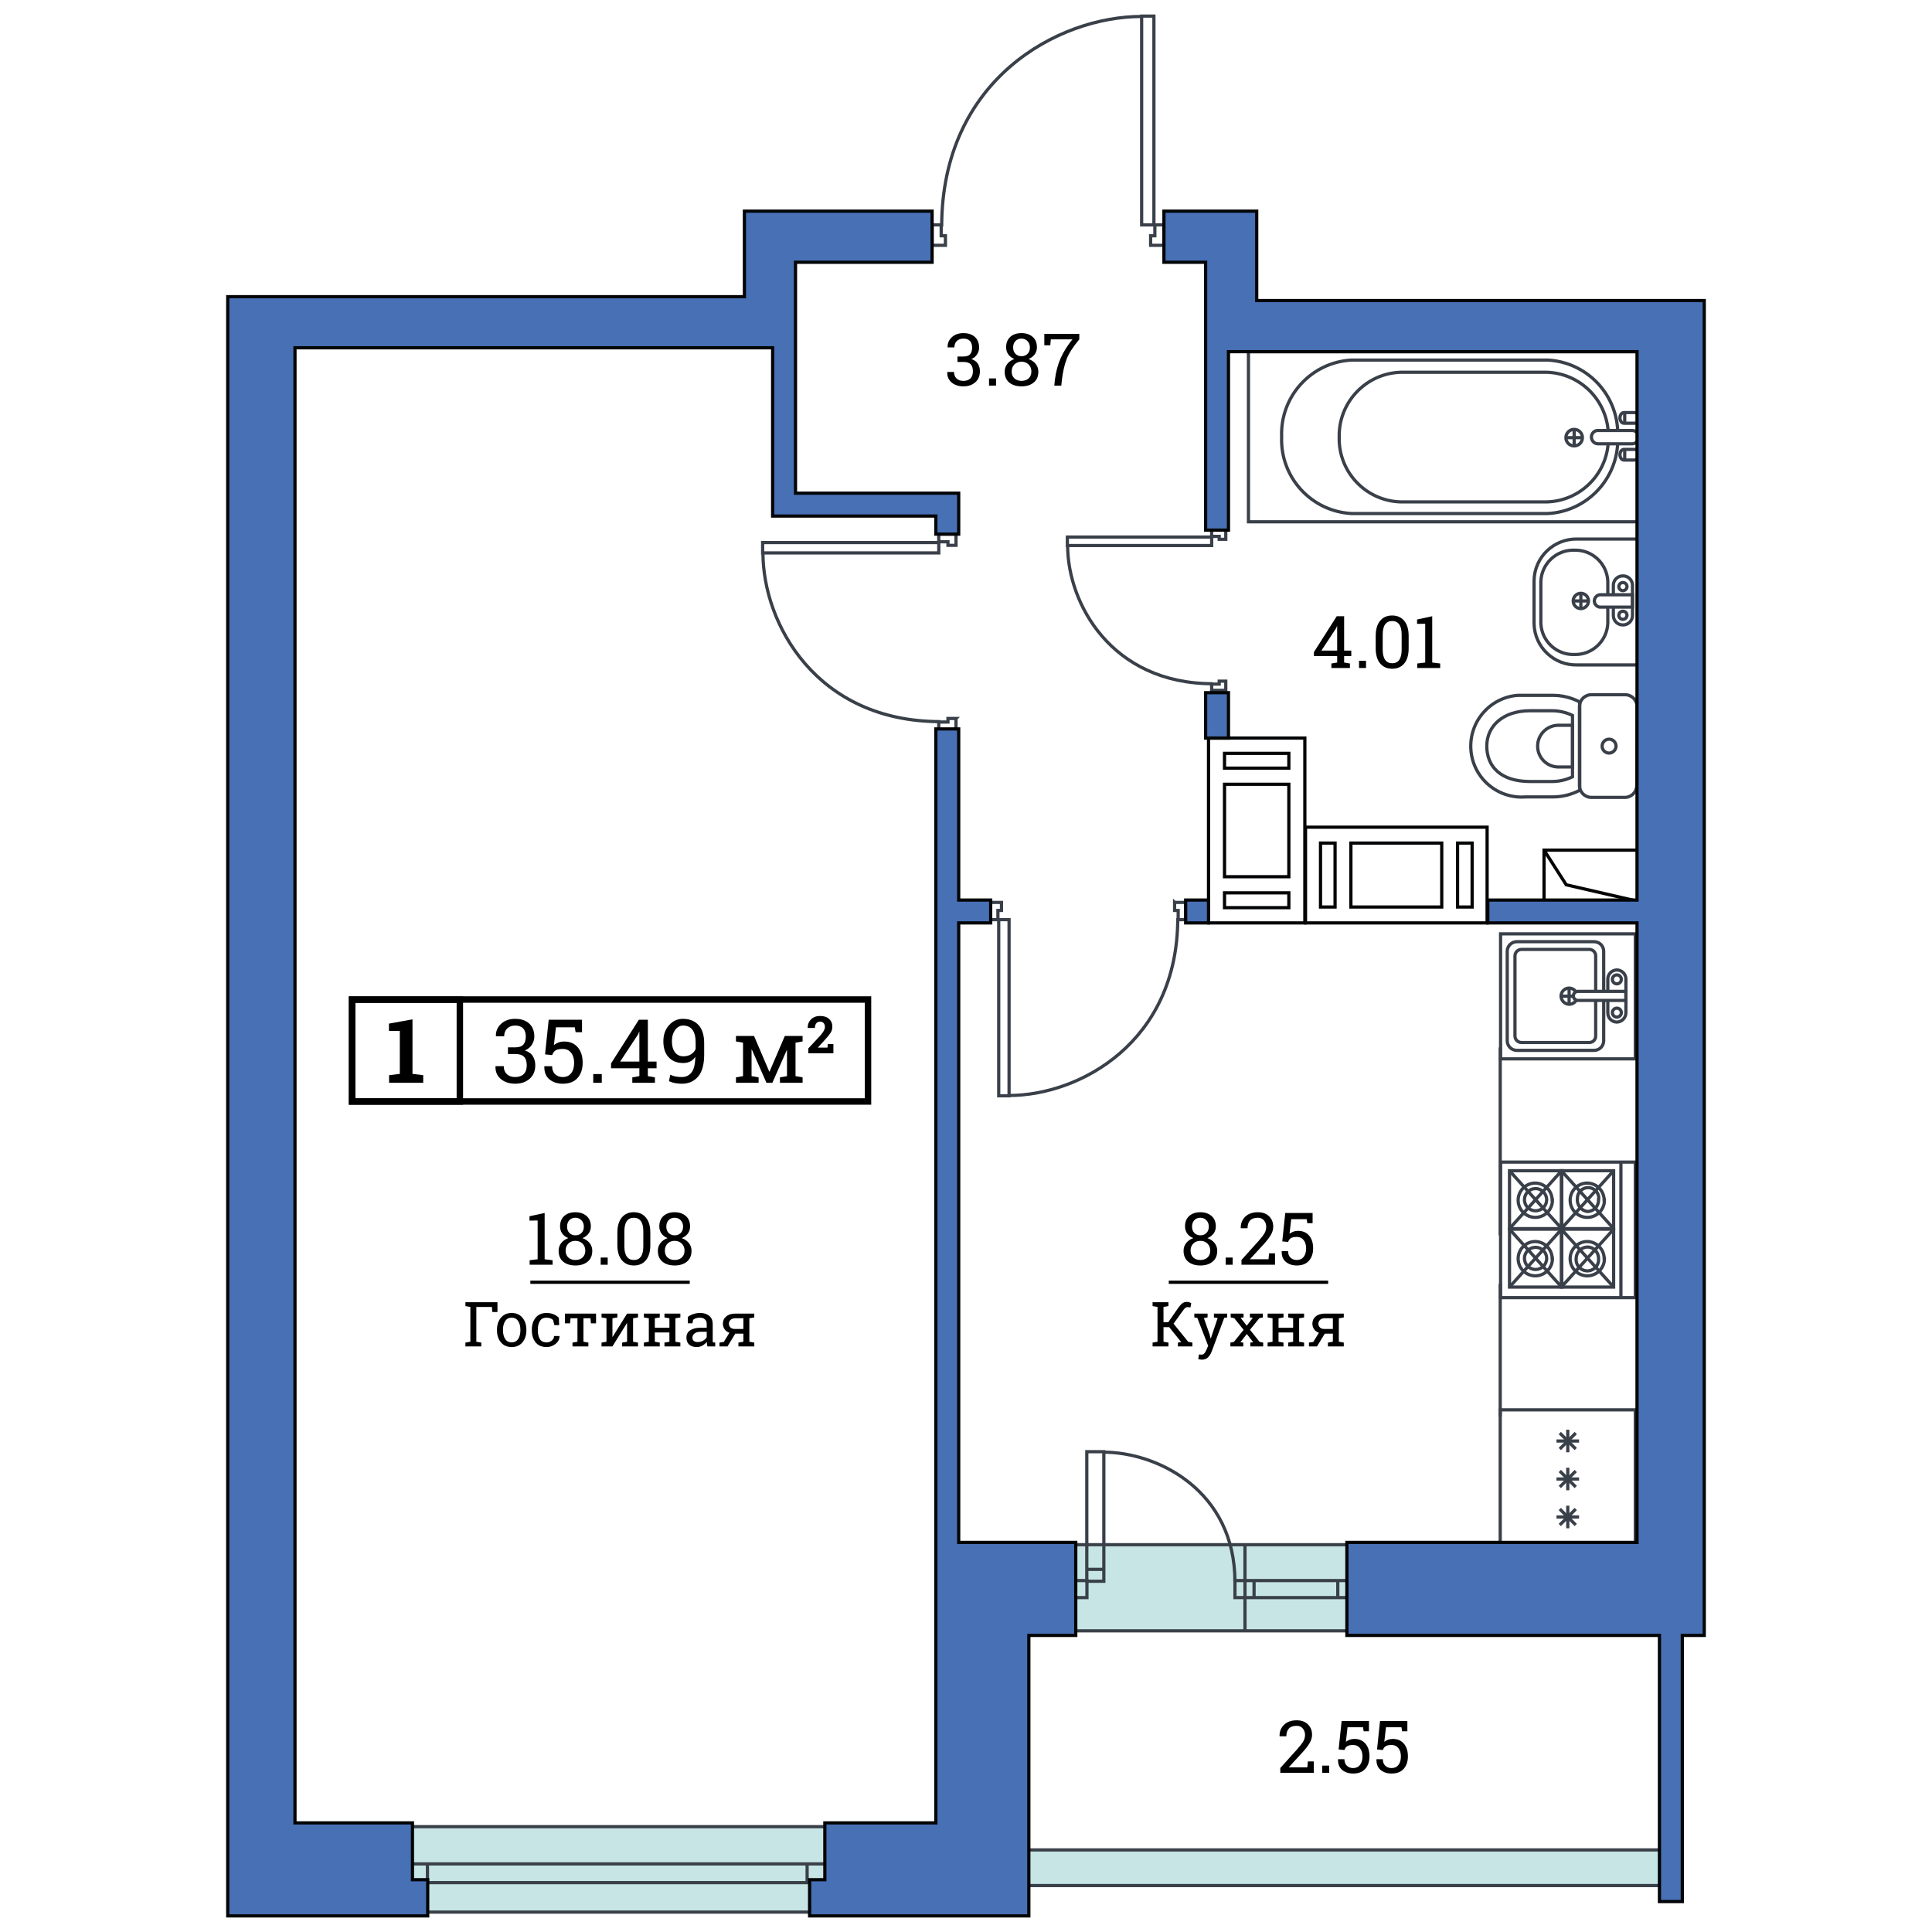 <?xml version="1.0" encoding="utf-8"?>
<!-- Generator: Adobe Illustrator 19.2.1, SVG Export Plug-In . SVG Version: 6.00 Build 0)  -->
<svg version="1.1" id="Layer_1" xmlns="http://www.w3.org/2000/svg" xmlns:xlink="http://www.w3.org/1999/xlink" x="0px" y="0px"
	 viewBox="0 0 600 600" style="enable-background:new 0 0 600 600;" xml:space="preserve">
<style type="text/css">
	.st0{fill:none;}
	.st1{fill:#C7E5E5;}
	.st2{fill:none;stroke:#3A4049;stroke-miterlimit:10;}
	.st3{fill:none;stroke:#030405;stroke-miterlimit:10;}
	.st4{fill:none;stroke:#000000;stroke-width:2;stroke-miterlimit:10;}
	.st5{fill:none;stroke:#000000;stroke-miterlimit:10;}
	.st6{fill:#4770B5;stroke:#030405;stroke-miterlimit:10;}
</style>
<rect class="st0" width="600" height="600"/>
<g>
	<g>
		<g>
			<path class="st1" d="M122.1,567.289H267v26.748H122.787c-0.137-0.206-0.412-0.72-0.825-1.44L122.1,567.289L122.1,567.289z"/>
		</g>
	</g>
	<g>
		<g>
			<path class="st1" d="M320.418,479.721H433.99v26.748H320.956c-0.108-0.206-0.323-0.72-0.647-1.44L320.418,479.721
				L320.418,479.721z"/>
		</g>
	</g>
	<g>
		<g>
			<path class="st1" d="M314.238,574.509h204.666v11.067H315.209c-0.194-0.085-0.583-0.298-1.165-0.596L314.238,574.509
				L314.238,574.509z"/>
		</g>
	</g>
	<g>
		<path class="st2" d="M383.524,491.278c0-28.189-23.804-40.3-40.927-40.3"/>
		<rect x="337.516" y="450.838" class="st2" width="5.29" height="40.231"/>
		<line class="st2" x1="342.884" y1="487.38" x2="337.539" y2="487.38"/>
		<rect x="383.524" y="490.86" class="st2" width="35.836" height="5.29"/>
		<rect x="332.268" y="490.859" class="st2" width="5.29" height="5.29"/>
		<line class="st2" x1="389.46" y1="496.227" x2="389.46" y2="490.881"/>
		<line class="st2" x1="386.64" y1="506.469" x2="386.64" y2="479.923"/>
		<line class="st2" x1="419.36" y1="479.721" x2="331.856" y2="479.721"/>
		<line class="st2" x1="419.203" y1="506.469" x2="331.699" y2="506.469"/>
		<line class="st2" x1="415.463" y1="496.227" x2="415.463" y2="490.881"/>
	</g>
	<g>
		<line class="st2" x1="257.992" y1="584.669" x2="125.337" y2="584.669"/>
		<line class="st2" x1="257.992" y1="593.818" x2="125.337" y2="593.818"/>
		<line class="st2" x1="257.992" y1="578.854" x2="125.337" y2="578.854"/>
		<line class="st2" x1="250.657" y1="584.669" x2="250.657" y2="578.854"/>
		<line class="st2" x1="132.75" y1="584.669" x2="132.75" y2="578.854"/>
		<line class="st2" x1="257.992" y1="567.289" x2="125.337" y2="567.289"/>
	</g>
	<g>
		<path class="st2" d="M499.315,184.639v-4.22c-0.291-5.471-4.892-9.712-10.368-9.558l0,0c-5.574-0.182-10.24,4.19-10.422,9.764
			v0.01v12.906c0.205,5.557,4.864,9.902,10.422,9.72l0,0c5.557,0.151,10.192-4.217,10.368-9.774v-4.683"/>
		<circle class="st2" cx="490.945" cy="186.629" r="2.376"/>
		<line class="st2" x1="490.945" y1="189.005" x2="490.945" y2="184.307"/>
		<line class="st2" x1="488.569" y1="186.629" x2="493.267" y2="186.629"/>
		<path class="st2" d="M501.043,188.81v2.463c0.059,1.589,1.38,2.838,2.97,2.808l0,0c1.59,0.03,2.911-1.219,2.97-2.808v-9.612
			c-0.059-1.589-1.38-2.838-2.97-2.808l0,0c-1.59-0.03-2.911,1.219-2.97,2.808v2.933"/>
		<path class="st2" d="M505.277,182.213c0.02-0.698-0.529-1.28-1.227-1.3s-1.28,0.529-1.3,1.227c-0.02,0.697,0.528,1.279,1.226,1.3
			l0,0C504.666,183.441,505.238,182.902,505.277,182.213z"/>
		<path class="st2" d="M505.277,191.12c0.02-0.698-0.529-1.28-1.227-1.3s-1.28,0.529-1.3,1.227c-0.02,0.697,0.528,1.279,1.226,1.3
			l0,0C504.666,192.348,505.238,191.809,505.277,191.12z"/>
		<path class="st2" d="M506.983,188.546h-10.206c-1.057-0.166-1.782-1.156-1.62-2.214c0.146-0.827,0.793-1.474,1.62-1.62h10.206
			V188.546z"/>
		<path class="st2" d="M489.811,206.501c-7.215,0.18-13.21-5.522-13.391-12.737c0-0.02-0.001-0.041-0.001-0.061v-13.446
			c0.148-7.246,6.141-13,13.387-12.852h0.006l0,0h19.062v39.096H489.811z"/>
	</g>
	<g>
		<path class="st2" d="M490.607,245.425c-2.607,1.364-5.508,2.074-8.451,2.066H473.8c-8.712,0.674-16.321-5.842-16.995-14.554
			s5.842-16.321,14.554-16.995h10.798c2.943-0.008,5.843,0.701,8.451,2.066L490.607,245.425L490.607,245.425z"/>
		<path class="st2" d="M488.354,241.247c-2.062,0.996-4.33,1.494-6.62,1.455h-6.573c-9.155,0-13.427-4.695-13.427-10.986
			c0-6.291,5.117-10.986,13.427-10.986h6.573c2.29-0.039,4.557,0.459,6.62,1.455V241.247z"/>
		<path class="st2" d="M488.354,238.195h-4.366c-3.578-0.007-6.473-2.914-6.466-6.492c0.007-3.568,2.898-6.459,6.466-6.466h4.366
			V238.195z"/>
		<path class="st2" d="M508.4,219.416c-0.026-2.048-1.707-3.688-3.755-3.662h-0.001h-10.329c-2.048-0.053-3.75,1.565-3.803,3.613
			v0.002l0,0v24.601c0.026,2.048,1.707,3.688,3.755,3.662h0.001h10.235c2.048,0.053,3.75-1.565,3.803-3.613v-0.002l0,0
			L508.4,219.416z"/>
		<path class="st2" d="M501.875,231.717c0-1.193-0.967-2.16-2.16-2.16s-2.16,0.967-2.16,2.16c0,1.193,0.967,2.16,2.16,2.16l0,0
			C500.897,233.851,501.85,232.899,501.875,231.717z"/>
	</g>
	<g>
		<path class="st2" d="M502.378,133.476c-0.631-11.584-9.912-21.036-21.727-21.654H419.77
			c-12.547,0.657-22.236,11.276-21.743,23.831l0,0c-0.493,12.555,9.196,23.174,21.743,23.831h60.881
			c11.78-0.616,21.04-10.014,21.721-21.551"/>
		<path class="st2" d="M499.401,133.506c-0.903-9.814-9.016-17.614-19.098-17.901h-45.226c-10.836,0.308-19.397,9.296-19.178,20.134
			l0,0c-0.267,10.852,8.313,19.867,19.166,20.134c0.004,0,0.008,0,0.012,0h45.226c10.101-0.243,18.238-8.064,19.107-17.896"/>
		<path class="st2" d="M508.873,135.74c0-1.129-0.861-2.044-1.924-2.044l0,0h-10.766c-1.069,0-1.943,0.908-1.965,2.044l0,0
			c0.042,1.134,0.898,2.043,1.965,2.087h10.766C508.019,137.803,508.874,136.876,508.873,135.74z"/>
		<path class="st2" d="M508.873,141.219c0-0.913-0.559-1.653-1.249-1.653l0,0h-3.286c-0.69,0-1.249,0.74-1.249,1.652l0,0l0,0
			c0,0.913,0.559,1.652,1.249,1.652l0,0h3.286C508.314,142.871,508.873,142.132,508.873,141.219L508.873,141.219z"/>
		<line class="st2" x1="504.568" y1="142.871" x2="504.568" y2="139.566"/>
		<path class="st2" d="M508.873,129.782c0-0.913-0.559-1.652-1.249-1.652l0,0h-3.286c-0.69,0-1.249,0.74-1.249,1.652l0,0l0,0
			c0,0.913,0.559,1.653,1.249,1.653l0,0h3.286C508.314,131.434,508.873,130.695,508.873,129.782L508.873,129.782z"/>
		<line class="st2" x1="504.568" y1="131.434" x2="504.568" y2="128.129"/>
		<circle class="st2" cx="488.87" cy="135.914" r="2.566"/>
		<line class="st2" x1="488.87" y1="138.523" x2="488.87" y2="133.348"/>
		<line class="st2" x1="486.26" y1="135.914" x2="491.435" y2="135.914"/>
		<rect x="387.72" y="109.213" class="st2" width="121.153" height="52.836"/>
	</g>
	<g>
		<rect x="466.018" y="290.017" class="st2" width="41.844" height="38.824"/>
		<path class="st2" d="M498.04,310.9v12.317c0,1.647-1.335,2.983-2.983,2.983h-23.99c-1.647,0-2.983-1.336-2.983-2.983v-27.782
			c0-1.647,1.335-2.983,2.983-2.983h23.99c1.647,0,2.983,1.335,2.983,2.983v12.358"/>
		<path class="st2" d="M495.553,310.721v10.971c0.045,1.097-0.81,2.023-1.91,2.068h-0.003h-21.161
			c-1.122-0.022-2.014-0.947-1.993-2.067v-0.001l0,0v-24.776c-0.022-1.12,0.87-2.046,1.992-2.068l0,0H493.6
			c1.1,0.021,1.975,0.928,1.954,2.026c0,0.014-0.001,0.028-0.001,0.042l0.002,11.056"/>
		<path class="st2" d="M489.459,310.691c-0.425,0.702-1.191,1.176-2.072,1.191c-0.029,0.001-0.057,0.001-0.086,0
			c-1.37-0.044-2.47-1.144-2.514-2.514c0.005-1.388,1.134-2.51,2.523-2.505c0.82,0.003,1.548,0.398,2.005,1.009"/>
		<line class="st2" x1="487.302" y1="306.854" x2="487.302" y2="311.882"/>
		<line class="st2" x1="484.788" y1="309.368" x2="488.52" y2="309.368"/>
		<path class="st2" d="M499.318,307.767v-3.555c-0.071-1.575,1.149-2.909,2.724-2.98c0.029-0.001,0.059-0.002,0.088-0.003l0,0
			c1.577,0.022,2.837,1.318,2.815,2.894c0,0.03-0.001,0.059-0.003,0.088l0,0v10.184c0.048,1.608-1.205,2.956-2.812,3.025l0,0
			c-1.577-0.022-2.837-1.318-2.815-2.894c0-0.03,0.001-0.059,0.003-0.088l0,0v-3.59"/>
		<path class="st2" d="M504.943,307.877h-14.914c-0.777,0-1.406,0.629-1.406,1.406s0.63,1.406,1.406,1.406h14.914V307.877z"/>
		<circle class="st2" cx="502.13" cy="314.478" r="1.391"/>
		<circle class="st2" cx="502.13" cy="304.152" r="1.391"/>
	</g>
	<g>
		<rect x="466.018" y="360.895" class="st2" width="41.844" height="42.099"/>
		<line class="st2" x1="503.387" y1="360.895" x2="503.387" y2="402.994"/>
		<rect x="468.788" y="363.58" class="st2" width="16.235" height="17.982"/>
		<path class="st2" d="M482.125,372.656c0.047,2.941-2.3,5.364-5.241,5.41c-2.941,0.047-5.364-2.3-5.41-5.241
			c-0.047-2.941,2.299-5.363,5.24-5.41l0,0c2.909,0,5.28,2.333,5.326,5.241H482.125z"/>
		<path class="st2" d="M480.335,372.656c-0.047,1.906-1.63,3.412-3.536,3.365s-3.412-1.63-3.365-3.536
			c0.046-1.872,1.577-3.366,3.449-3.366C478.813,369.142,480.358,370.726,480.335,372.656L480.335,372.656z"/>
		<line class="st2" x1="468.788" y1="363.58" x2="484.98" y2="381.561"/>
		<line class="st2" x1="484.98" y1="363.58" x2="468.788" y2="381.561"/>
		<rect x="484.894" y="363.58" class="st2" width="16.235" height="17.982"/>
		<path class="st2" d="M498.274,372.656c0.047,2.941-2.3,5.364-5.241,5.41c-2.941,0.047-5.364-2.3-5.41-5.241
			c-0.047-2.941,2.299-5.363,5.24-5.41l0,0c2.909,0,5.28,2.333,5.326,5.241H498.274z"/>
		<path class="st2" d="M496.442,372.656c0.048,1.929-1.478,3.532-3.407,3.579h-0.002l0,0c-1.964-0.223-3.376-1.995-3.154-3.96
			v-0.003c-0.072-1.834,1.356-3.38,3.19-3.452s3.38,1.356,3.452,3.19c0.009,0.216-0.004,0.432-0.037,0.646L496.442,372.656
			L496.442,372.656z"/>
		<line class="st2" x1="484.894" y1="363.58" x2="501.129" y2="381.561"/>
		<line class="st2" x1="501.129" y1="363.58" x2="484.894" y2="381.561"/>
		<rect x="468.788" y="381.732" class="st2" width="16.235" height="17.982"/>
		<path class="st2" d="M482.125,390.808c0.047,2.941-2.3,5.363-5.241,5.41s-5.364-2.3-5.41-5.241
			c-0.047-2.941,2.299-5.363,5.24-5.41l0,0c2.909,0,5.28,2.333,5.326,5.241H482.125z"/>
		<path class="st2" d="M480.335,390.808c-0.005,1.906-1.554,3.448-3.46,3.443c-1.9-0.005-3.438-1.543-3.443-3.443l0,0
			c0.005-1.906,1.554-3.448,3.46-3.443C478.792,387.369,480.33,388.908,480.335,390.808z"/>
		<line class="st2" x1="468.788" y1="381.732" x2="484.98" y2="399.713"/>
		<line class="st2" x1="484.98" y1="381.732" x2="468.788" y2="399.713"/>
		<rect x="484.894" y="381.732" class="st2" width="16.235" height="17.982"/>
		<path class="st2" d="M498.274,390.808c0.047,2.941-2.3,5.363-5.241,5.41s-5.364-2.3-5.41-5.241
			c-0.047-2.941,2.299-5.363,5.24-5.41l0,0c2.909,0,5.28,2.333,5.326,5.241H498.274z"/>
		<path class="st2" d="M496.442,390.808c0.213,1.918-1.17,3.645-3.088,3.858s-3.645-1.17-3.858-3.088
			c-0.028-0.256-0.028-0.514,0-0.77l0,0c0.022-1.927,1.567-3.491,3.494-3.537C494.92,387.294,496.465,388.878,496.442,390.808
			L496.442,390.808z"/>
		<line class="st2" x1="484.894" y1="381.732" x2="501.129" y2="399.713"/>
		<line class="st2" x1="501.129" y1="381.732" x2="484.894" y2="399.713"/>
	</g>
	<g>
		<rect x="465.909" y="437.841" class="st2" width="41.952" height="42.208"/>
		<g>
			<line class="st2" x1="486.886" y1="474.623" x2="486.886" y2="467.607"/>
			<line class="st2" x1="483.378" y1="471.115" x2="490.394" y2="471.115"/>
			<line class="st2" x1="489.366" y1="473.596" x2="484.405" y2="468.634"/>
			<line class="st2" x1="484.405" y1="473.596" x2="489.366" y2="468.634"/>
		</g>
		<g>
			<line class="st2" x1="486.886" y1="462.825" x2="486.886" y2="455.809"/>
			<line class="st2" x1="483.378" y1="459.317" x2="490.394" y2="459.317"/>
			<line class="st2" x1="489.366" y1="461.797" x2="484.405" y2="456.836"/>
			<line class="st2" x1="484.405" y1="461.797" x2="489.366" y2="456.836"/>
		</g>
		<g>
			<line class="st2" x1="486.886" y1="451.026" x2="486.886" y2="444.01"/>
			<line class="st2" x1="483.378" y1="447.518" x2="490.394" y2="447.518"/>
			<line class="st2" x1="489.366" y1="449.999" x2="484.405" y2="445.038"/>
			<line class="st2" x1="484.405" y1="449.999" x2="489.366" y2="445.038"/>
		</g>
	</g>
	<g>
		<rect x="479.515" y="264.021" class="st3" width="29.216" height="15.903"/>
		<polyline class="st3" points="508.731,279.924 486.403,274.779 479.515,264.021 		"/>
	</g>
	<g>
		<path d="M297.352,110.713h1.899c0.964,0,1.647-0.241,2.048-0.723c0.4-0.482,0.602-1.154,0.602-2.015
			c0-0.92-0.229-1.619-0.685-2.098c-0.456-0.478-1.13-0.717-2.021-0.717c-0.846,0-1.525,0.248-2.036,0.745
			c-0.512,0.497-0.768,1.157-0.768,1.981h-2.087l-0.021-0.066c-0.037-1.214,0.402-2.247,1.319-3.096
			c0.916-0.85,2.113-1.275,3.593-1.275c1.487,0,2.672,0.396,3.555,1.187c0.884,0.791,1.325,1.919,1.325,3.383
			c0,0.663-0.201,1.323-0.602,1.981c-0.401,0.659-1.003,1.161-1.806,1.507c0.965,0.317,1.646,0.813,2.048,1.491
			s0.602,1.435,0.602,2.274c0,1.464-0.479,2.616-1.44,3.455c-0.96,0.839-2.188,1.259-3.682,1.259c-1.472,0-2.687-0.396-3.643-1.187
			c-0.957-0.791-1.417-1.864-1.38-3.218l0.033-0.066h2.075c0,0.847,0.26,1.52,0.778,2.021s1.23,0.75,2.136,0.75
			c0.92,0,1.642-0.25,2.165-0.75s0.783-1.24,0.783-2.219c0-0.993-0.231-1.726-0.695-2.197c-0.463-0.471-1.195-0.707-2.197-0.707
			h-1.899v-1.7H297.352z"/>
		<path d="M309.33,119.754h-2.175v-2.23h2.175V119.754z"/>
		<path d="M322.025,107.875c0,0.839-0.235,1.573-0.707,2.203c-0.471,0.629-1.107,1.098-1.909,1.407
			c0.927,0.324,1.669,0.832,2.225,1.523c0.556,0.692,0.833,1.49,0.833,2.396c0,1.487-0.484,2.622-1.451,3.406
			c-0.968,0.784-2.225,1.176-3.771,1.176c-1.575,0-2.841-0.392-3.797-1.176c-0.957-0.784-1.436-1.919-1.436-3.406
			c0-0.905,0.272-1.704,0.817-2.396c0.544-0.691,1.28-1.199,2.207-1.523c-0.802-0.309-1.431-0.778-1.888-1.407
			c-0.456-0.629-0.685-1.363-0.685-2.203c0-1.413,0.437-2.504,1.309-3.273s2.021-1.154,3.45-1.154c1.413,0,2.566,0.385,3.46,1.154
			C321.578,105.372,322.025,106.462,322.025,107.875z M320.303,115.36c0-0.883-0.29-1.608-0.872-2.175
			c-0.581-0.566-1.317-0.85-2.207-0.85c-0.898,0-1.629,0.282-2.191,0.845c-0.563,0.563-0.845,1.29-0.845,2.18
			c0,0.913,0.277,1.628,0.833,2.147c0.556,0.519,1.298,0.778,2.225,0.778c0.905,0,1.642-0.261,2.208-0.784
			S320.303,116.266,320.303,115.36z M319.851,107.92c0-0.795-0.248-1.454-0.745-1.976s-1.124-0.784-1.882-0.784
			c-0.773,0-1.396,0.252-1.871,0.756c-0.476,0.504-0.713,1.172-0.713,2.004c0,0.817,0.239,1.472,0.718,1.965s1.107,0.74,1.888,0.74
			c0.766,0,1.392-0.247,1.877-0.74S319.851,108.737,319.851,107.92z"/>
		<path d="M335.184,105.392c-1.942,2.311-3.255,4.359-3.935,6.144c-0.682,1.785-1.173,3.947-1.475,6.485l-0.176,1.733h-2.175
			l0.176-1.733c0.31-2.531,0.909-4.794,1.8-6.789c0.891-1.994,2.108-3.941,3.654-5.84h-6.712l-0.166,1.844h-1.854v-3.555h10.862
			v1.711H335.184z"/>
	</g>
	<g>
		<path d="M417.433,202.044h2.219v1.7h-2.219v2.009l1.799,0.309v1.391h-5.762v-1.391l1.799-0.309v-2.009h-7.22v-1.226l7.087-11.139
			h2.297L417.433,202.044L417.433,202.044z M410.367,202.044h4.901v-7.562l-0.066-0.022l-0.221,0.585L410.367,202.044z"/>
		<path d="M424.232,207.453h-2.175v-2.23h2.175V207.453z"/>
		<path d="M437.469,201.326c0,2.053-0.457,3.626-1.369,4.719c-0.912,1.093-2.16,1.64-3.742,1.64c-1.575,0-2.822-0.548-3.742-1.645
			s-1.38-2.667-1.38-4.714v-3.809c0-2.046,0.456-3.619,1.369-4.719c0.912-1.1,2.156-1.65,3.73-1.65c1.583,0,2.834,0.55,3.754,1.65
			c0.92,1.101,1.38,2.673,1.38,4.719V201.326z M435.294,197.054c0-1.391-0.252-2.438-0.756-3.141
			c-0.505-0.703-1.238-1.054-2.203-1.054c-0.949,0-1.674,0.352-2.175,1.054c-0.5,0.703-0.75,1.75-0.75,3.141v4.714
			c0,1.391,0.254,2.441,0.762,3.151s1.236,1.065,2.186,1.065c0.964,0,1.694-0.353,2.191-1.06s0.745-1.759,0.745-3.157V197.054z"/>
		<path d="M440.129,206.062l2.483-0.309v-12.044l-2.527,0.044v-1.358l4.702-1.016v14.373l2.473,0.309v1.391h-7.131L440.129,206.062
			L440.129,206.062z"/>
	</g>
	<g>
		<path d="M397.609,550.559v-1.49l5.266-5.851c0.941-1.053,1.58-1.888,1.915-2.506s0.502-1.251,0.502-1.899
			c0-0.802-0.235-1.478-0.706-2.025c-0.472-0.548-1.093-0.822-1.866-0.822c-1.111,0-1.928,0.283-2.45,0.85
			c-0.522,0.567-0.784,1.369-0.784,2.407H397.4l-0.022-0.066c-0.037-1.384,0.421-2.547,1.374-3.488
			c0.953-0.942,2.276-1.413,3.969-1.413c1.45,0,2.604,0.421,3.461,1.264s1.286,1.915,1.286,3.218c0,0.876-0.259,1.752-0.778,2.628
			s-1.249,1.821-2.191,2.837l-4.228,4.604l0.021,0.055H406l0.177-1.844h1.843v3.544h-10.411V550.559z"/>
		<path d="M412.799,550.559h-2.175v-2.229h2.175V550.559z"/>
		<path d="M423.507,537.665l-0.21-1.248h-4.802l-0.519,4.516c0.331-0.25,0.704-0.458,1.12-0.624s0.896-0.256,1.44-0.271
			c1.479-0.015,2.645,0.468,3.494,1.446c0.851,0.979,1.275,2.296,1.275,3.952c0,1.611-0.433,2.907-1.298,3.886
			c-0.864,0.979-2.125,1.468-3.78,1.468c-1.362,0-2.493-0.371-3.395-1.114s-1.334-1.837-1.297-3.279l0.021-0.066h1.965
			c0,0.869,0.252,1.546,0.757,2.031c0.504,0.486,1.153,0.729,1.948,0.729c0.92,0,1.634-0.324,2.142-0.972s0.762-1.535,0.762-2.661
			c0-1.037-0.256-1.886-0.768-2.544c-0.512-0.659-1.22-0.988-2.125-0.988c-0.854,0-1.474,0.129-1.86,0.387s-0.668,0.651-0.844,1.181
			l-1.811-0.188l0.927-8.82h8.489v3.18h-1.631V537.665z"/>
		<path d="M435.44,537.665l-0.21-1.248h-4.802l-0.519,4.516c0.331-0.25,0.704-0.458,1.12-0.624s0.896-0.256,1.44-0.271
			c1.479-0.015,2.645,0.468,3.494,1.446c0.851,0.979,1.275,2.296,1.275,3.952c0,1.611-0.433,2.907-1.298,3.886
			c-0.864,0.979-2.125,1.468-3.78,1.468c-1.362,0-2.493-0.371-3.395-1.114s-1.334-1.837-1.297-3.279l0.021-0.066h1.965
			c0,0.869,0.252,1.546,0.757,2.031c0.504,0.486,1.153,0.729,1.948,0.729c0.92,0,1.634-0.324,2.142-0.972s0.762-1.535,0.762-2.661
			c0-1.037-0.256-1.886-0.768-2.544c-0.512-0.659-1.22-0.988-2.125-0.988c-0.854,0-1.474,0.129-1.86,0.387s-0.668,0.651-0.844,1.181
			l-1.811-0.188l0.927-8.82h8.489v3.18h-1.631V537.665z"/>
	</g>
	<g>
		<rect x="109.333" y="310.41" class="st4" width="160.236" height="31.666"/>
		<rect x="109.333" y="310.458" class="st4" width="33.478" height="31.618"/>
		<g>
			<path d="M157.747,325.26h2.314c1.175,0,2.007-0.294,2.496-0.881c0.488-0.588,0.732-1.406,0.732-2.455
				c0-1.121-0.277-1.973-0.834-2.557c-0.557-0.582-1.376-0.874-2.461-0.874c-1.031,0-1.859,0.303-2.482,0.908
				c-0.624,0.605-0.935,1.41-0.935,2.415h-2.542l-0.027-0.081c-0.045-1.479,0.491-2.737,1.607-3.773s2.576-1.554,4.379-1.554
				c1.811,0,3.256,0.482,4.333,1.446s1.613,2.338,1.613,4.123c0,0.807-0.244,1.612-0.732,2.415c-0.49,0.803-1.223,1.414-2.199,1.836
				c1.174,0.386,2.006,0.991,2.494,1.815c0.49,0.825,0.734,1.749,0.734,2.771c0,1.785-0.586,3.188-1.756,4.211
				s-2.666,1.533-4.487,1.533c-1.794,0-3.273-0.481-4.439-1.446c-1.166-0.964-1.727-2.271-1.682-3.921l0.041-0.081h2.529
				c0,1.031,0.316,1.853,0.948,2.462c0.632,0.61,1.5,0.915,2.603,0.915c1.121,0,2-0.305,2.637-0.915
				c0.637-0.609,0.955-1.511,0.955-2.704c0-1.211-0.283-2.103-0.848-2.677s-1.458-0.861-2.677-0.861h-2.314V325.26z"/>
			<path d="M178.759,320.564l-0.256-1.52h-5.852l-0.632,5.502c0.403-0.305,0.858-0.559,1.365-0.76
				c0.507-0.202,1.092-0.312,1.756-0.33c1.802-0.018,3.222,0.569,4.257,1.762c1.036,1.193,1.555,2.799,1.555,4.816
				c0,1.964-0.527,3.543-1.581,4.735c-1.054,1.193-2.59,1.789-4.607,1.789c-1.659,0-3.038-0.452-4.137-1.358
				s-1.626-2.237-1.581-3.995l0.027-0.081h2.395c0,1.059,0.307,1.884,0.921,2.476s1.406,0.888,2.375,0.888
				c1.121,0,1.991-0.395,2.609-1.184c0.619-0.789,0.929-1.87,0.929-3.242c0-1.265-0.312-2.299-0.936-3.102
				c-0.623-0.802-1.486-1.203-2.589-1.203c-1.041,0-1.796,0.156-2.268,0.471c-0.471,0.313-0.813,0.793-1.028,1.439l-2.207-0.229
				l1.131-10.748h10.345v3.874L178.759,320.564L178.759,320.564z"/>
			<path d="M186.885,336.277h-2.65v-2.718h2.65V336.277z"/>
			<path d="M201.199,329.686h2.704v2.071h-2.704v2.449l2.192,0.376v1.695h-7.021v-1.695l2.192-0.376v-2.449h-8.798v-1.493
				l8.637-13.573h2.798V329.686z M192.589,329.686h5.973v-9.215l-0.081-0.027l-0.269,0.714L192.589,329.686z"/>
			<path d="M211.758,334.488c1.273,0,2.28-0.486,3.021-1.46c0.74-0.973,1.123-2.54,1.15-4.701l-0.054-0.067
				c-0.359,0.601-0.861,1.063-1.507,1.386c-0.646,0.322-1.372,0.484-2.18,0.484c-1.91,0-3.417-0.59-4.52-1.77
				c-1.104-1.179-1.655-2.836-1.655-4.971c0-2.045,0.59-3.72,1.77-5.024c1.179-1.305,2.611-1.957,4.298-1.957
				c2.045,0,3.656,0.639,4.836,1.917s1.77,3.168,1.77,5.67v3.538c0,3.059-0.631,5.327-1.891,6.807c-1.26,1.48-2.939,2.22-5.038,2.22
				c-0.682,0-1.379-0.064-2.092-0.194s-1.352-0.33-1.917-0.599l0.403-2.005c0.548,0.26,1.105,0.446,1.675,0.559
				C210.398,334.433,211.041,334.488,211.758,334.488z M212.189,328.044c0.978,0,1.791-0.21,2.441-0.632s1.119-0.96,1.406-1.614
				v-2.071c0-1.731-0.33-3.036-0.989-3.915s-1.621-1.318-2.885-1.318c-0.979,0-1.806,0.457-2.482,1.372
				c-0.678,0.915-1.016,2.09-1.016,3.524c0,1.408,0.313,2.536,0.941,3.384C210.234,327.62,211.095,328.044,212.189,328.044z"/>
			<path d="M238.907,332.807h0.08l4.749-11.085h3.323h2.192v1.709l-2.192,0.376v10.399l2.192,0.376v1.695h-7.036v-1.695l2.193-0.376
				v-8.031l-0.081-0.027l-4.466,10.13h-1.83l-4.547-10.345l-0.081,0.026v8.247l2.193,0.376v1.695h-7.036v-1.695l2.193-0.376v-10.399
				l-2.193-0.376v-1.709h2.193h3.417L238.907,332.807z"/>
			<path d="M251.021,327.103v-1.498l3.694-3.96c0.533-0.612,0.912-1.129,1.137-1.55c0.226-0.42,0.338-0.812,0.338-1.172
				c0-0.481-0.13-0.875-0.389-1.181s-0.626-0.459-1.102-0.459c-0.528,0-0.93,0.18-1.204,0.537c-0.274,0.358-0.412,0.836-0.412,1.432
				h-2.227l-0.016-0.047c-0.026-1.03,0.312-1.902,1.016-2.615c0.703-0.714,1.65-1.071,2.843-1.071c1.177,0,2.102,0.306,2.776,0.918
				c0.675,0.611,1.012,1.428,1.012,2.447c0,0.689-0.189,1.328-0.568,1.913c-0.38,0.586-1.008,1.35-1.887,2.29l-2.031,2.22
				l0.016,0.039h2.965l0.094-1.129h1.741v2.886H251.021z"/>
		</g>
		<g>
			<path d="M120.834,333.908l3.33-0.406v-13.347h-3.371v-2.261l7.31-1.326v16.934l3.33,0.406v2.369h-10.599V333.908z"/>
		</g>
	</g>
	<g>
		<g>
			<path d="M164.484,391.383l2.483-0.31v-12.044l-2.527,0.044v-1.357l4.702-1.016v14.373l2.473,0.31v1.391h-7.131L164.484,391.383
				L164.484,391.383z"/>
			<path d="M183.494,380.896c0,0.839-0.235,1.573-0.707,2.202c-0.471,0.629-1.107,1.099-1.909,1.407
				c0.927,0.324,1.669,0.832,2.225,1.523c0.556,0.692,0.833,1.49,0.833,2.396c0,1.486-0.484,2.622-1.451,3.405
				c-0.968,0.784-2.225,1.176-3.771,1.176c-1.575,0-2.841-0.392-3.797-1.176c-0.957-0.783-1.436-1.919-1.436-3.405
				c0-0.905,0.272-1.703,0.817-2.396c0.544-0.691,1.28-1.199,2.207-1.523c-0.802-0.309-1.431-0.778-1.888-1.407
				c-0.456-0.629-0.685-1.363-0.685-2.202c0-1.413,0.437-2.504,1.309-3.273c0.872-0.769,2.021-1.153,3.45-1.153
				c1.413,0,2.566,0.385,3.46,1.153C183.046,378.392,183.494,379.482,183.494,380.896z M181.771,388.38
				c0-0.883-0.29-1.608-0.872-2.175c-0.581-0.566-1.317-0.85-2.207-0.85c-0.898,0-1.629,0.281-2.191,0.844
				c-0.563,0.563-0.845,1.29-0.845,2.181c0,0.912,0.277,1.628,0.833,2.147s1.298,0.778,2.225,0.778c0.905,0,1.642-0.262,2.208-0.784
				S181.771,389.285,181.771,388.38z M181.319,380.939c0-0.795-0.248-1.453-0.745-1.977c-0.497-0.522-1.124-0.783-1.882-0.783
				c-0.773,0-1.396,0.252-1.871,0.756c-0.476,0.504-0.713,1.172-0.713,2.004c0,0.816,0.239,1.472,0.718,1.965
				s1.107,0.739,1.888,0.739c0.766,0,1.392-0.246,1.877-0.739S181.319,381.756,181.319,380.939z"/>
			<path d="M188.726,392.773h-2.175v-2.229h2.175V392.773z"/>
			<path d="M201.962,386.646c0,2.054-0.457,3.627-1.369,4.72s-2.16,1.639-3.742,1.639c-1.575,0-2.822-0.548-3.742-1.645
				s-1.38-2.668-1.38-4.714v-3.809c0-2.046,0.456-3.619,1.369-4.719c0.912-1.101,2.156-1.65,3.73-1.65
				c1.583,0,2.834,0.55,3.754,1.65s1.38,2.673,1.38,4.719L201.962,386.646L201.962,386.646z M199.788,382.374
				c0-1.391-0.252-2.438-0.756-3.141c-0.505-0.702-1.238-1.054-2.203-1.054c-0.949,0-1.674,0.352-2.175,1.054
				c-0.5,0.703-0.75,1.75-0.75,3.141v4.714c0,1.392,0.254,2.442,0.762,3.152s1.236,1.065,2.186,1.065
				c0.964,0,1.694-0.354,2.191-1.061c0.497-0.706,0.745-1.759,0.745-3.157L199.788,382.374L199.788,382.374z"/>
			<path d="M214.315,380.896c0,0.839-0.235,1.573-0.707,2.202c-0.471,0.629-1.107,1.099-1.909,1.407
				c0.927,0.324,1.669,0.832,2.225,1.523c0.556,0.692,0.833,1.49,0.833,2.396c0,1.486-0.484,2.622-1.451,3.405
				c-0.968,0.784-2.225,1.176-3.771,1.176c-1.575,0-2.841-0.392-3.797-1.176c-0.957-0.783-1.436-1.919-1.436-3.405
				c0-0.905,0.272-1.703,0.817-2.396c0.544-0.691,1.28-1.199,2.207-1.523c-0.802-0.309-1.431-0.778-1.888-1.407
				c-0.456-0.629-0.685-1.363-0.685-2.202c0-1.413,0.437-2.504,1.309-3.273c0.872-0.769,2.021-1.153,3.45-1.153
				c1.413,0,2.566,0.385,3.46,1.153C213.868,378.392,214.315,379.482,214.315,380.896z M212.592,388.38
				c0-0.883-0.29-1.608-0.872-2.175c-0.581-0.566-1.317-0.85-2.207-0.85c-0.898,0-1.629,0.281-2.191,0.844
				c-0.563,0.563-0.845,1.29-0.845,2.181c0,0.912,0.277,1.628,0.833,2.147s1.298,0.778,2.225,0.778c0.905,0,1.642-0.262,2.208-0.784
				S212.592,389.285,212.592,388.38z M212.14,380.939c0-0.795-0.248-1.453-0.745-1.977c-0.497-0.522-1.124-0.783-1.882-0.783
				c-0.773,0-1.396,0.252-1.871,0.756c-0.476,0.504-0.713,1.172-0.713,2.004c0,0.816,0.239,1.472,0.718,1.965
				s1.107,0.739,1.888,0.739c0.766,0,1.392-0.246,1.877-0.739S212.14,381.756,212.14,380.939z"/>
		</g>
		<g>
			<path d="M144.539,416.953l1.536-0.264v-10.807l-1.536-0.264v-1.196h9.949v3.033h-1.592l-0.141-1.573h-4.824v10.807l1.536,0.264
				v1.188h-4.928V416.953z"/>
			<path d="M154.347,412.949c0-1.508,0.408-2.75,1.225-3.727s1.925-1.465,3.326-1.465c1.407,0,2.52,0.486,3.34,1.46
				c0.819,0.974,1.229,2.218,1.229,3.731v0.207c0,1.521-0.409,2.764-1.226,3.731c-0.816,0.967-1.925,1.451-3.326,1.451
				c-1.413,0-2.528-0.485-3.345-1.456s-1.225-2.213-1.225-3.727v-0.205H154.347z M156.203,413.156c0,1.081,0.228,1.973,0.683,2.676
				c0.455,0.704,1.132,1.056,2.03,1.056c0.879,0,1.548-0.352,2.007-1.056c0.458-0.703,0.688-1.595,0.688-2.676v-0.207
				c0-1.067-0.229-1.957-0.688-2.666c-0.458-0.71-1.134-1.065-2.025-1.065c-0.892,0-1.564,0.355-2.017,1.065
				c-0.452,0.709-0.678,1.599-0.678,2.666L156.203,413.156L156.203,413.156z"/>
			<path d="M169.743,416.888c0.615,0,1.157-0.19,1.625-0.57s0.702-0.847,0.702-1.399h1.667l0.02,0.057
				c0.031,0.88-0.36,1.66-1.174,2.342s-1.76,1.022-2.84,1.022c-1.482,0-2.615-0.484-3.397-1.451
				c-0.781-0.968-1.173-2.183-1.173-3.646v-0.396c0-1.451,0.393-2.662,1.178-3.632c0.785-0.971,1.916-1.456,3.393-1.456
				c0.816,0,1.55,0.135,2.199,0.405c0.65,0.27,1.189,0.641,1.616,1.111l0.085,2.262h-1.479l-0.405-1.602
				c-0.22-0.214-0.502-0.387-0.848-0.519s-0.735-0.198-1.168-0.198c-0.974,0-1.67,0.351-2.087,1.051
				c-0.418,0.7-0.627,1.56-0.627,2.577v0.396c0,1.043,0.207,1.911,0.622,2.605C168.065,416.54,168.762,416.888,169.743,416.888z"/>
			<path d="M185.109,407.946v3.034h-1.592l-0.142-1.593h-2.186v7.302l1.535,0.264v1.188h-4.928v-1.188l1.536-0.264v-7.302h-2.148
				l-0.142,1.593h-1.582v-3.034H185.109z"/>
			<path d="M191.733,407.946v1.196l-1.536,0.264v5.757l0.057,0.02l4.494-7.236h1.856h1.536v1.196l-1.536,0.264v7.283l1.536,0.264
				v1.188h-4.928v-1.188l1.535-0.264v-5.766l-0.056-0.02l-4.495,7.236h-3.382v-1.188l1.535-0.264v-7.283l-1.535-0.264v-1.196h3.382
				L191.733,407.946L191.733,407.946z"/>
			<path d="M199.967,409.143v-1.196h4.928v1.196l-1.536,0.264v2.949h4.532v-2.949l-1.536-0.264v-1.196h1.536h1.865h1.536v1.196
				l-1.536,0.264v7.283l1.536,0.264v1.188h-4.938v-1.188l1.536-0.264v-2.883h-4.532v2.883l1.536,0.264v1.188h-4.928v-1.188
				l1.535-0.264v-7.283L199.967,409.143z"/>
			<path d="M219.687,418.141c-0.057-0.276-0.101-0.524-0.132-0.744s-0.054-0.439-0.065-0.66c-0.358,0.459-0.806,0.841-1.343,1.146
				s-1.11,0.457-1.72,0.457c-1.062,0-1.869-0.26-2.422-0.777c-0.553-0.519-0.829-1.249-0.829-2.191c0-0.967,0.392-1.713,1.174-2.237
				c0.781-0.524,1.854-0.787,3.217-0.787h1.913v-1.187c0-0.597-0.188-1.069-0.565-1.418s-0.901-0.523-1.573-0.523
				c-0.465,0-0.875,0.061-1.229,0.18c-0.355,0.119-0.643,0.282-0.862,0.489l-0.198,1.074h-1.432v-1.979
				c0.465-0.37,1.026-0.667,1.687-0.891c0.659-0.223,1.375-0.334,2.148-0.334c1.155,0,2.091,0.295,2.808,0.886
				c0.716,0.59,1.074,1.436,1.074,2.534v4.909c0,0.132,0.001,0.261,0.004,0.386c0.004,0.126,0.012,0.252,0.023,0.377l0.754,0.104
				v1.188h-2.432V418.141z M216.701,416.784c0.615,0,1.178-0.147,1.687-0.443c0.509-0.295,0.873-0.649,1.093-1.064V413.6h-1.979
				c-0.761,0-1.361,0.176-1.805,0.527c-0.442,0.352-0.664,0.779-0.664,1.281c0,0.446,0.138,0.787,0.415,1.022
				C215.724,416.666,216.141,416.784,216.701,416.784z"/>
			<path d="M229.326,416.953l1.536-0.264v-2.506h-2.516l-2.412,3.957h-2.497v-1.188l1.338-0.197l1.743-2.846
				c-0.647-0.232-1.145-0.6-1.493-1.103c-0.349-0.502-0.523-1.083-0.523-1.743c0-0.917,0.349-1.666,1.046-2.247
				s1.652-0.871,2.864-0.871h4.306h1.536v1.196l-1.536,0.264v7.283l1.536,0.264v1.188h-4.928V416.953z M226.368,411.084
				c0,0.452,0.155,0.838,0.466,1.158c0.312,0.32,0.774,0.48,1.39,0.48h2.639v-3.335h-2.45c-0.672,0-1.181,0.168-1.526,0.504
				S226.368,410.625,226.368,411.084z"/>
		</g>
		<path class="st5" d="M164.703,398.215h49.502"/>
	</g>
	<g>
		<g>
			<path d="M377.582,380.896c0,0.839-0.235,1.573-0.707,2.202c-0.471,0.629-1.107,1.099-1.909,1.407
				c0.927,0.324,1.669,0.832,2.225,1.523c0.556,0.692,0.833,1.49,0.833,2.396c0,1.486-0.484,2.622-1.451,3.405
				c-0.968,0.784-2.225,1.176-3.771,1.176c-1.575,0-2.841-0.392-3.797-1.176c-0.957-0.783-1.436-1.919-1.436-3.405
				c0-0.905,0.272-1.703,0.817-2.396c0.544-0.691,1.28-1.199,2.207-1.523c-0.802-0.309-1.431-0.778-1.888-1.407
				c-0.456-0.629-0.685-1.363-0.685-2.202c0-1.413,0.437-2.504,1.309-3.273c0.872-0.769,2.021-1.153,3.45-1.153
				c1.413,0,2.566,0.385,3.46,1.153C377.135,378.392,377.582,379.482,377.582,380.896z M375.859,388.38
				c0-0.883-0.29-1.608-0.872-2.175c-0.581-0.566-1.317-0.85-2.207-0.85c-0.898,0-1.629,0.281-2.191,0.844
				c-0.563,0.563-0.845,1.29-0.845,2.181c0,0.912,0.277,1.628,0.833,2.147s1.298,0.778,2.225,0.778c0.905,0,1.642-0.262,2.208-0.784
				S375.859,389.285,375.859,388.38z M375.407,380.939c0-0.795-0.248-1.453-0.745-1.977c-0.497-0.522-1.124-0.783-1.882-0.783
				c-0.773,0-1.396,0.252-1.871,0.756c-0.476,0.504-0.713,1.172-0.713,2.004c0,0.816,0.239,1.472,0.718,1.965
				s1.107,0.739,1.888,0.739c0.766,0,1.392-0.246,1.877-0.739S375.407,381.756,375.407,380.939z"/>
			<path d="M382.814,392.773h-2.175v-2.229h2.175V392.773z"/>
			<path d="M385.553,392.773v-1.49l5.266-5.851c0.941-1.053,1.58-1.888,1.915-2.506s0.502-1.251,0.502-1.899
				c0-0.802-0.235-1.478-0.706-2.025c-0.472-0.548-1.093-0.822-1.866-0.822c-1.111,0-1.928,0.283-2.45,0.85
				c-0.522,0.567-0.784,1.369-0.784,2.407h-2.086l-0.022-0.066c-0.037-1.384,0.421-2.547,1.374-3.488
				c0.953-0.942,2.276-1.413,3.969-1.413c1.45,0,2.604,0.421,3.461,1.264s1.286,1.915,1.286,3.218c0,0.876-0.259,1.752-0.778,2.628
				c-0.519,0.876-1.249,1.821-2.191,2.837l-4.228,4.604l0.021,0.055h5.708l0.177-1.844h1.843v3.544h-10.411V392.773z"/>
			<path d="M406.008,379.88l-0.21-1.248h-4.802l-0.519,4.516c0.331-0.25,0.704-0.458,1.12-0.624s0.896-0.256,1.44-0.271
				c1.479-0.015,2.645,0.468,3.494,1.446c0.851,0.979,1.275,2.296,1.275,3.952c0,1.611-0.433,2.907-1.298,3.886
				c-0.864,0.979-2.125,1.468-3.78,1.468c-1.362,0-2.493-0.371-3.395-1.114s-1.334-1.837-1.297-3.279l0.021-0.066h1.965
				c0,0.869,0.252,1.546,0.757,2.031c0.504,0.486,1.153,0.729,1.948,0.729c0.92,0,1.634-0.324,2.142-0.972s0.762-1.535,0.762-2.661
				c0-1.037-0.256-1.886-0.768-2.544c-0.512-0.659-1.22-0.988-2.125-0.988c-0.854,0-1.474,0.129-1.86,0.387
				s-0.668,0.651-0.844,1.181l-1.811-0.188l0.927-8.82h8.489v3.18L406.008,379.88L406.008,379.88z"/>
		</g>
		<g>
			<path d="M357.941,416.953l1.536-0.264v-10.807l-1.536-0.264v-1.196h4.928v1.196l-1.536,0.264v4.721h1.498l3.101-4.467
				c0.508-0.703,0.951-1.182,1.328-1.437c0.377-0.254,0.813-0.382,1.31-0.382c0.295,0,0.545,0.036,0.749,0.108
				s0.419,0.178,0.646,0.316l-0.273,1.31c-0.17-0.031-0.318-0.059-0.447-0.08c-0.129-0.022-0.256-0.033-0.382-0.033
				c-0.295,0-0.545,0.078-0.749,0.235s-0.441,0.424-0.711,0.801l-2.949,4.108l4.56,5.634l1.291,0.235v1.188h-4.504v-1.188
				l1.046-0.132l-3.74-4.654h-1.771v4.522l1.536,0.264v1.188h-4.928v-1.186H357.941z"/>
			<path d="M381.101,409.143l-0.914,0.142l-3.882,10.421c-0.258,0.685-0.628,1.281-1.111,1.79c-0.484,0.509-1.135,0.763-1.951,0.763
				c-0.145,0-0.333-0.018-0.564-0.052c-0.233-0.034-0.412-0.067-0.537-0.099l0.188-1.461c-0.038-0.006,0.073,0,0.334,0.02
				c0.261,0.019,0.426,0.028,0.495,0.028c0.396,0,0.716-0.172,0.961-0.514c0.244-0.343,0.458-0.736,0.641-1.183l0.442-1.056
				l-3.363-8.648l-0.933-0.151v-1.196h4.117v1.196l-1.149,0.188l1.762,5.031l0.339,1.301h0.057l2.12-6.332l-1.159-0.188v-1.196
				h4.108v1.196H381.101z"/>
			<path d="M382.108,416.953l1.093-0.217l3.006-3.749l-2.911-3.628l-1.093-0.217v-1.196h3.994v1.196l-0.923,0.113l1.903,2.449
				l1.912-2.459l-0.914-0.104v-1.196h4.023v1.196l-1.093,0.217l-2.911,3.628l2.996,3.749l1.103,0.217v1.188h-3.995v-1.188
				l0.904-0.104l-1.997-2.563l-1.998,2.563l0.914,0.104v1.188h-4.014v-1.187H382.108z"/>
			<path d="M393.669,409.143v-1.196h4.928v1.196l-1.536,0.264v2.949h4.532v-2.949l-1.536-0.264v-1.196h1.536h1.865h1.536v1.196
				l-1.536,0.264v7.283l1.536,0.264v1.188h-4.938v-1.188l1.536-0.264v-2.883h-4.532v2.883l1.536,0.264v1.188h-4.928v-1.188
				l1.535-0.264v-7.283L393.669,409.143z"/>
			<path d="M412.399,416.953l1.536-0.264v-2.506h-2.516l-2.412,3.957h-2.497v-1.188l1.338-0.197l1.743-2.846
				c-0.647-0.232-1.145-0.6-1.493-1.103c-0.349-0.502-0.523-1.083-0.523-1.743c0-0.917,0.349-1.666,1.046-2.247
				s1.652-0.871,2.864-0.871h4.306h1.536v1.196l-1.536,0.264v7.283l1.536,0.264v1.188h-4.928L412.399,416.953L412.399,416.953z
				 M409.441,411.084c0,0.452,0.155,0.838,0.466,1.158c0.312,0.32,0.774,0.48,1.39,0.48h2.639v-3.335h-2.45
				c-0.672,0-1.181,0.168-1.526,0.504S409.441,410.625,409.441,411.084z"/>
		</g>
		<path class="st5" d="M362.969,398.215h49.502"/>
	</g>
	<g>
		<line class="st2" x1="518.904" y1="585.576" x2="316.538" y2="585.576"/>
		<line class="st2" x1="518.904" y1="574.509" x2="316.538" y2="574.509"/>
	</g>
	<g>
		<path class="st2" d="M293.607,76.184v-2.957h-1.314v-3.392h-2.819v6.349H293.607z"/>
		<path class="st2" d="M361.471,76.184v-6.349h-2.819v3.392h-1.314v2.957H361.471z"/>
		<path class="st2" d="M292.446,70.42c0-45.68,36.12-65.305,62.102-65.305"/>
		<rect x="354.548" y="5" class="st2" width="3.81" height="64.844"/>
	</g>
	<g>
		<path class="st2" d="M296.895,223.125H294.4v1.108h-2.862v2.378h5.356v-3.486H296.895z"/>
		<path class="st2" d="M296.895,165.875h-5.356v2.378h2.862v1.108h2.495v-3.486H296.895z"/>
		<path class="st2" d="M292.033,224.105c-38.536,0-55.092-30.472-55.092-52.39"/>
		<rect x="236.844" y="168.5" class="st2" width="54.703" height="3.214"/>
	</g>
	<g>
		<path class="st2" d="M380.678,211.536h-2.044v0.908h-2.344v1.948h4.388V211.536z"/>
		<path class="st2" d="M380.678,164.633h-4.388v1.948h2.344v0.908h2.044V164.633z"/>
		<path class="st2" d="M376.695,212.338c-31.571,0-45.135-24.964-45.135-42.921"/>
		<rect x="331.481" y="166.785" class="st2" width="44.816" height="2.633"/>
	</g>
	<g>
		<path class="st2" d="M364.785,280.256v2.495h1.108v2.862h2.378v-5.356h-3.486V280.256z"/>
		<path class="st2" d="M307.535,280.256v5.356h2.378v-2.862h1.108v-2.495h-3.486V280.256z"/>
		<path class="st2" d="M365.765,285.119c0,38.536-30.472,55.092-52.39,55.092"/>
		<rect x="310.161" y="285.604" class="st2" width="3.214" height="54.703"/>
	</g>
	<line class="st2" x1="465.91" y1="398.685" x2="465.91" y2="439.897"/>
	<line class="st2" x1="465.909" y1="325.308" x2="465.909" y2="383.637"/>
	<g>
		<rect x="375.317" y="229.216" class="st3" width="29.914" height="57.403"/>
		<rect x="380.284" y="243.562" class="st3" width="19.978" height="28.711"/>
		<rect x="380.284" y="233.955" class="st3" width="19.978" height="4.601"/>
		<rect x="380.284" y="277.28" class="st3" width="19.978" height="4.601"/>
	</g>
	<g>
		<rect x="405.441" y="256.891" class="st3" width="56.396" height="29.729"/>
		<rect x="419.535" y="261.828" class="st3" width="28.208" height="19.855"/>
		<rect x="452.662" y="261.827" class="st3" width="4.52" height="19.855"/>
		<rect x="410.097" y="261.827" class="st3" width="4.52" height="19.855"/>
	</g>
	<g>
		<polygon class="st6" points="511.249,93.343 508.392,93.343 390.285,93.343 390.285,81.447 390.285,73.299 390.285,65.578 
			361.471,65.578 361.471,81.447 374.415,81.447 374.415,106.955 374.415,109.213 374.415,164.633 381.515,164.633 381.515,109.213 
			384.549,109.213 390.285,109.213 508.392,109.213 508.392,279.52 462.048,279.52 462.048,286.619 508.392,286.619 
			508.392,479.007 418.291,479.007 418.291,507.891 508.392,507.891 515.355,507.891 515.355,590.549 522.454,590.549 
			522.454,507.891 524.099,507.891 529.273,507.891 529.273,93.343 		"/>
		<polygon class="st6" points="297.732,479.007 297.732,286.619 307.665,286.619 307.665,279.52 297.732,279.52 297.732,226.373 
			290.632,226.373 290.632,479.007 290.632,500.065 290.632,566.116 256.164,566.116 256.164,583.761 251.431,583.761 251.431,595 
			256.164,595 277.88,595 319.516,595 319.516,585.903 319.516,566.116 319.516,507.891 334.09,507.891 334.09,479.007 
			319.516,479.007 		"/>
		<polygon class="st6" points="239.952,158.669 239.952,160.263 290.632,160.263 290.632,165.875 297.732,165.875 297.732,160.263 
			297.732,156.887 297.732,153.163 247.052,153.163 247.052,108.01 247.052,106.276 247.052,81.447 289.474,81.447 289.474,65.578 
			231.182,65.578 231.182,73.299 231.182,81.447 231.182,92.14 91.608,92.14 84.189,92.14 70.727,92.14 70.727,595 85.033,595 
			91.608,595 106.377,595 128.094,595 132.827,595 132.827,583.761 128.094,583.761 128.094,566.116 91.608,566.116 91.608,108.01 
			231.182,108.01 239.117,108.01 239.952,108.01 239.952,153.163 		"/>
		<rect x="368.217" y="279.52" class="st6" width="7.1" height="7.1"/>
		<rect x="374.415" y="215.12" class="st6" width="7.1" height="14.096"/>
	</g>
</g>
</svg>
